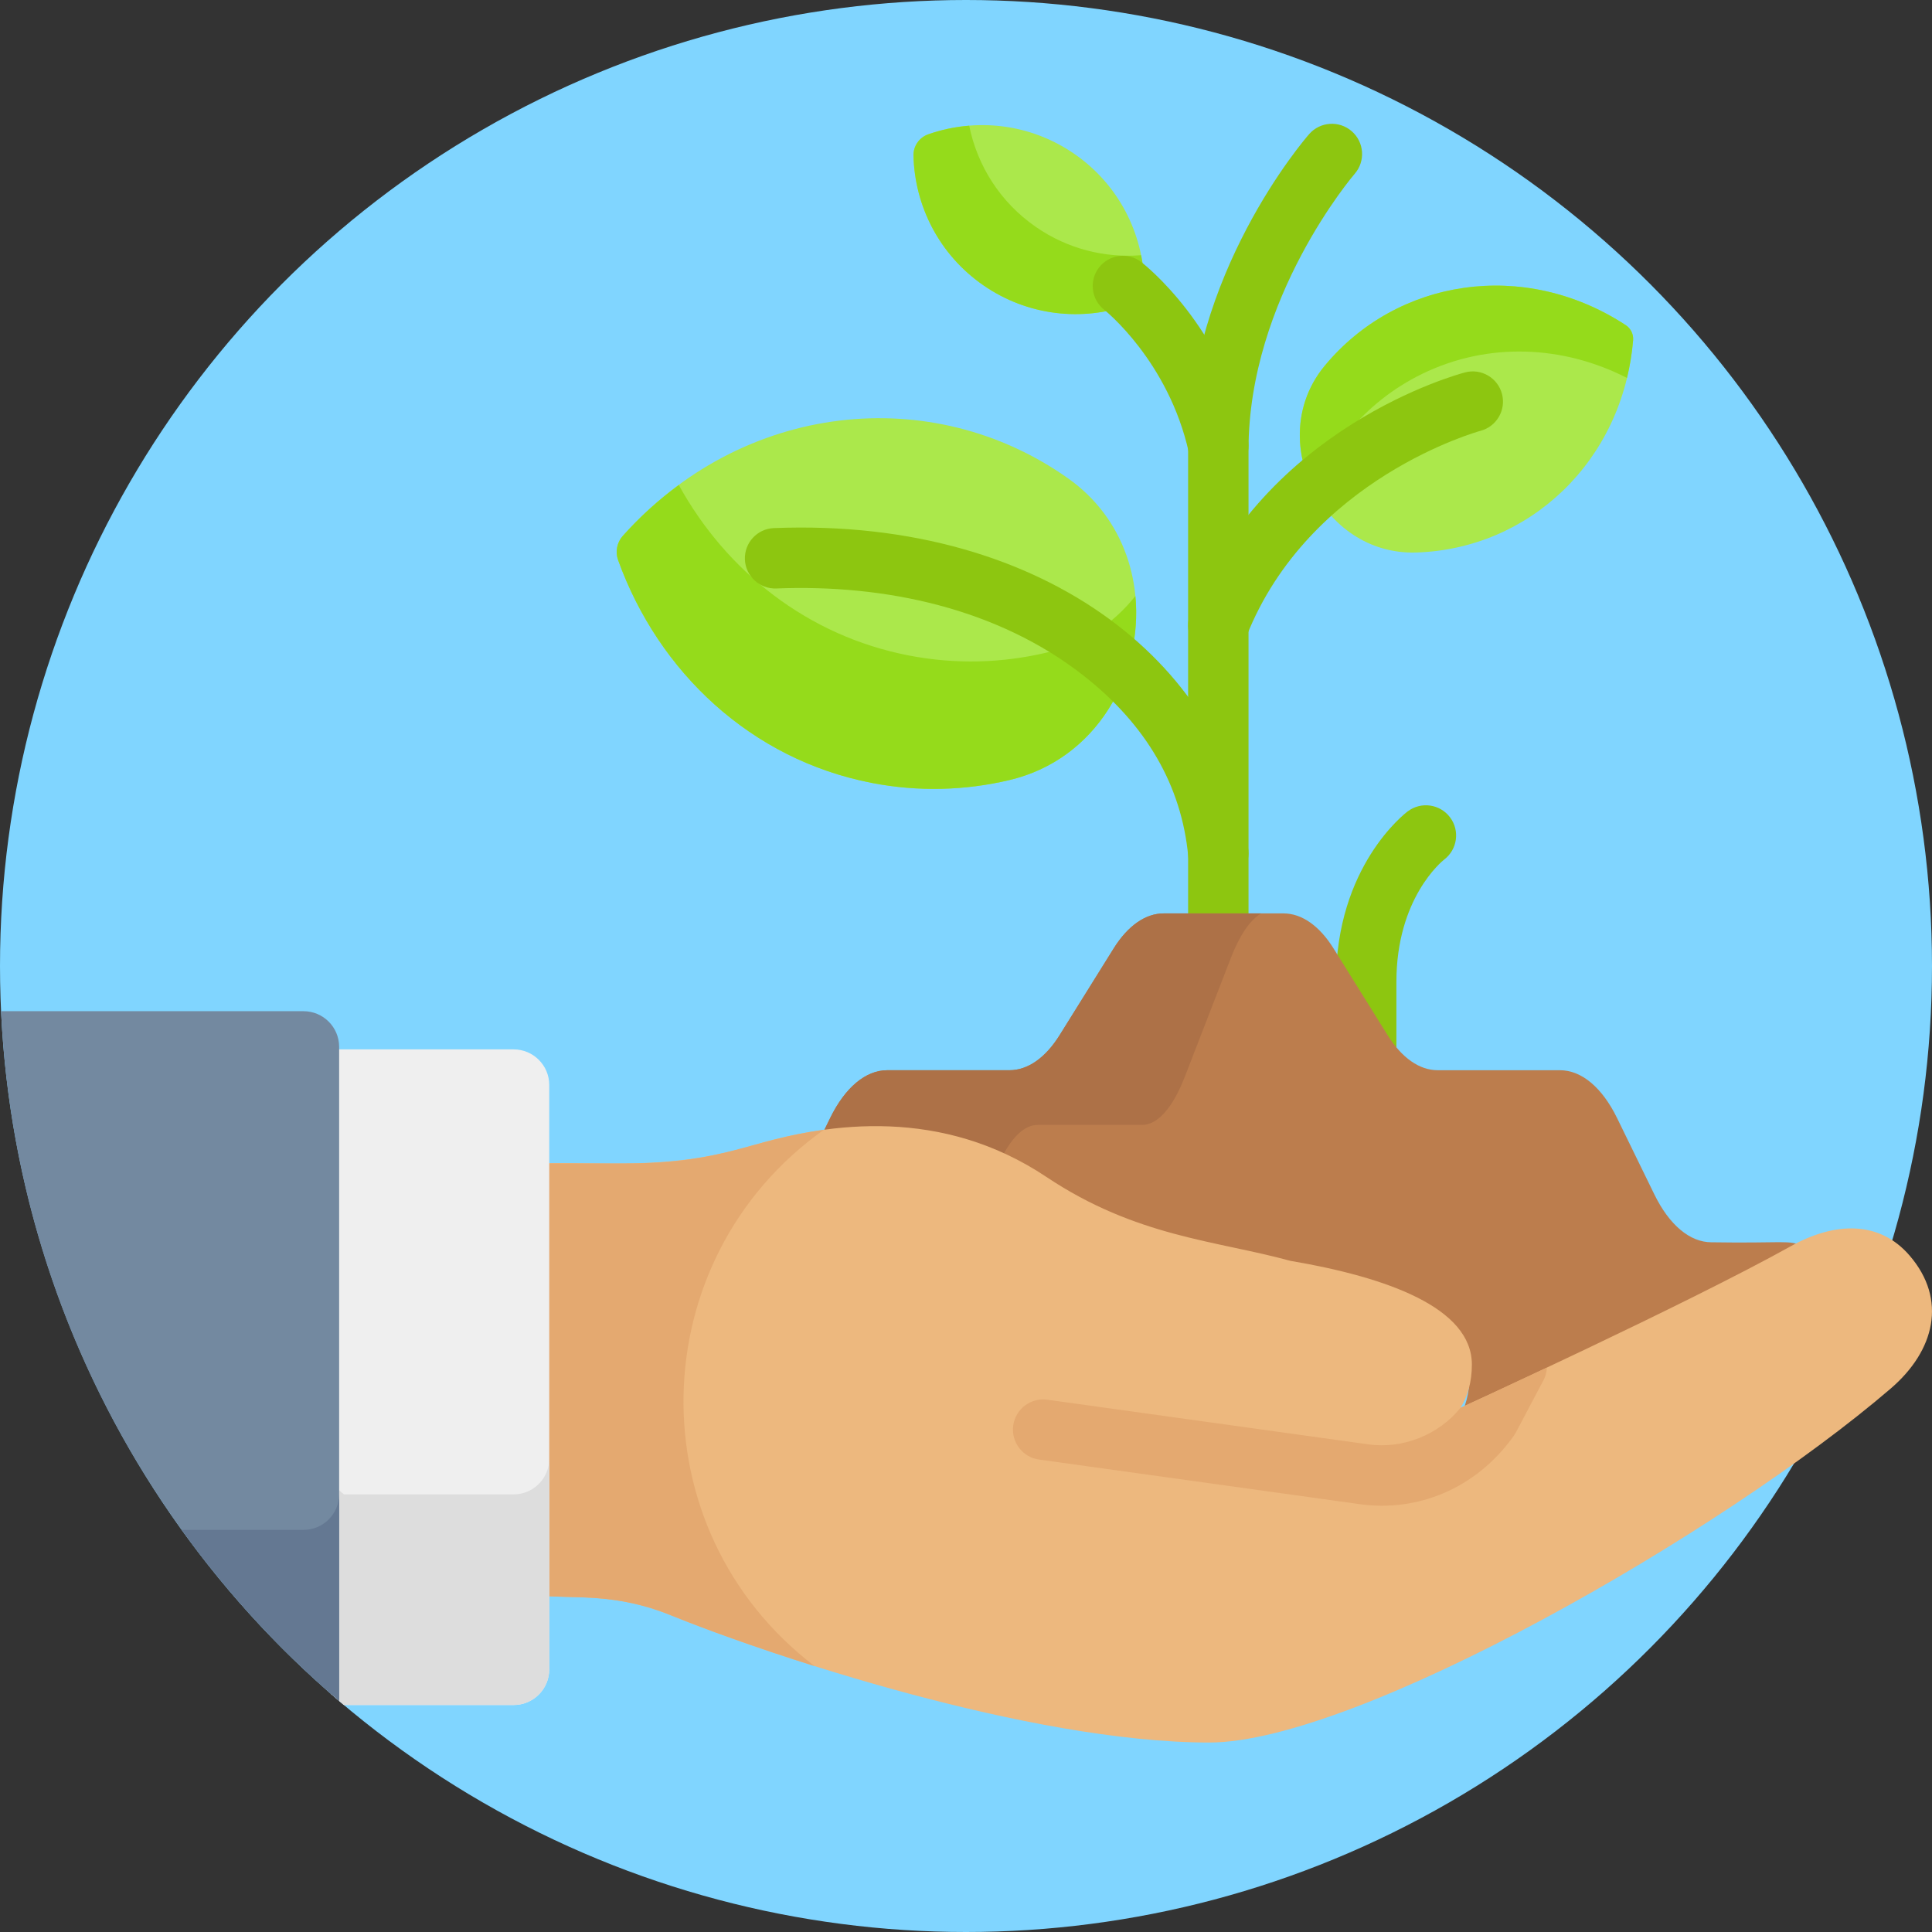 <?xml version="1.0" encoding="iso-8859-1"?>
<!-- Generator: Adobe Illustrator 19.0.0, SVG Export Plug-In . SVG Version: 6.00 Build 0)  -->
<svg version="1.1" id="Capa_1" xmlns="http://www.w3.org/2000/svg" xmlns:xlink="http://www.w3.org/1999/xlink" x="0px" y="0px"
	 viewBox="0 0 512 512" style="enable-background:new 0 0 512 512;" xml:space="preserve">
<rect x="0" y="0" width="512" height="512" fill="#333333" stroke="none"/>
<circle style="fill:#80D5FF;" cx="256" cy="256" r="256"/>
<path style="fill:#ABE84B;" d="M260.635,75.626c11.775,8.132,26.176,9.579,38.718,5.175c2.382-0.836,3.963-3.126,3.901-5.649
	c-0.324-13.289-6.776-26.244-18.552-34.376c-11.775-8.132-26.176-9.579-38.719-5.175c-2.382,0.836-3.963,3.126-3.901,5.649
	C242.406,54.539,248.859,67.494,260.635,75.626z"/>
<path style="fill:#95DB1B;" d="M274.554,60.169c-9.534-6.584-15.576-16.33-17.703-26.855c-3.702,0.298-7.358,1.054-10.866,2.286
	c-2.382,0.836-3.963,3.126-3.901,5.649c0.324,13.289,6.777,26.244,18.552,34.377c11.775,8.132,26.176,9.579,38.718,5.175
	c2.382-0.836,3.963-3.126,3.902-5.649c-0.062-2.53-0.349-5.047-0.849-7.522C292.876,68.397,283.035,66.026,274.554,60.169z"/>
<path style="fill:#ABE84B;" d="M165.041,142.023c-1.544,1.727-2.028,4.221-1.242,6.401c10.712,29.719,35.274,52.854,67.187,59.049
	c12.462,2.419,24.85,2.023,36.577-0.761c36.112-8.573,45.796-58.462,15.514-79.923C246.964,101.196,196.833,106.455,165.041,142.023
	z"/>
<path style="fill:#95DB1B;" d="M277.378,172.94c-11.726,2.784-24.115,3.18-36.577,0.761c-26.743-5.191-48.319-22.283-60.913-45.173
	c-5.359,3.936-10.343,8.455-14.848,13.495c-1.544,1.727-2.028,4.221-1.242,6.401c10.712,29.719,35.274,52.854,67.187,59.049
	c12.462,2.419,24.851,2.023,36.577-0.761c23.047-5.472,35.326-27.772,33.325-48.77C295.235,165.097,287.309,170.583,277.378,172.94z
	"/>
<path style="fill:#ABE84B;" d="M430.856,86.176c1.312,0.858,2.065,2.402,1.934,3.964c-2.693,32.119-27.6,55.404-57.565,56.28
	c-25.096,0.733-40.173-30.161-24.154-49.493C370.175,73.874,403.847,68.516,430.856,86.176z"/>
<path style="fill:#95DB1B;" d="M357.405,114.398c5.202-6.277,11.733-11.534,19.45-15.301c17.604-8.591,37.525-7.539,54.309,1.058
	c0.794-3.27,1.341-6.618,1.626-10.015c0.131-1.562-0.622-3.106-1.934-3.964c-26.977-17.639-60.657-12.332-79.784,10.751
	c-9.442,11.395-8.074,26.802-0.225,37.387C350.491,127.42,352.465,120.359,357.405,114.398z"/>
<g>
	<path style="fill:#8DC610;" d="M315.051,119.899c-5.399-24.213-22.235-37.658-22.405-37.791c-3.468-2.722-4.096-7.746-1.387-11.225
		c2.707-3.48,7.704-4.125,11.197-1.43c0.875,0.676,21.519,16.898,28.223,46.961c0.962,4.315-1.756,8.594-6.072,9.556
		C320.309,126.929,316.017,124.232,315.051,119.899z"/>
	<path style="fill:#8DC610;" d="M384.29,216.62c-2.647-3.539-7.664-4.263-11.206-1.616c-0.777,0.581-19.036,14.59-19.036,45.204
		v25.49c0,4.421,3.584,8.006,8.006,8.006c4.421,0,8.006-3.584,8.006-8.006v-25.49c0-22.12,12.026-31.916,12.673-32.426
		C386.222,225.123,386.923,220.141,384.29,216.62z"/>
	<path style="fill:#8DC610;" d="M322.865,255.261c-4.421,0-8.006-3.584-8.006-8.006V119.226c0-46.407,30.764-82.177,32.073-83.677
		c2.908-3.331,7.965-3.673,11.296-0.766c3.327,2.905,3.672,7.956,0.773,11.287l0,0c-0.281,0.324-28.131,32.881-28.131,73.155
		v128.029C330.871,251.677,327.286,255.261,322.865,255.261z"/>
	<path style="fill:#8DC610;" d="M322.855,234.171c-4.082,0-7.569-3.107-7.961-7.253c-1.77-18.729-11.098-34.831-27.724-47.86
		c-22.728-17.81-52.517-24.26-81.447-23.109c-4.395,0.173-8.142-3.264-8.317-7.682s3.264-8.142,7.682-8.317
		c73.567-2.916,121.308,38.516,125.746,85.46c0.416,4.402-2.815,8.307-7.217,8.724C323.362,234.159,323.108,234.171,322.855,234.171
		z"/>
	<path style="fill:#8DC610;" d="M319.922,173.171c-4.112-1.625-6.127-6.276-4.502-10.388c19.629-49.654,70.689-63.529,72.853-64.095
		c4.275-1.122,8.652,1.441,9.772,5.718c1.118,4.272-1.435,8.641-5.702,9.767l0,0c-0.452,0.121-45.446,12.536-62.033,54.496
		C328.682,172.786,324.028,174.795,319.922,173.171z"/>
</g>
<path style="fill:#BC7D4D;" d="M276.7,313.626c24.056,16.44,45.619,17.414,64.657,22.755c25.687,4.458,48.1,12.75,48.1,28.122
	c0,4.75-1.118,8.608-3.022,11.739h0.002c0,0,59.892-28.068,87.49-43.797c1.4-0.798,2.798-1.497,4.191-2.108
	c-4.07-1.894-5.247-0.794-24.559-1.118c-5.714,0-11.18-4.581-15.136-12.684l-9.877-20.23c-3.956-8.103-9.423-12.684-15.136-12.684
	h-32.412c-4.834,0-9.52-3.282-13.265-9.289l-14.324-22.979c-3.745-6.008-8.431-9.289-13.265-9.289h-6.819h-18.114h-6.819
	c-4.834,0-9.52,3.281-13.265,9.289l-14.323,22.979c-3.745,6.008-8.431,9.289-13.265,9.289h-32.412
	c-5.714,0-11.18,4.581-15.136,12.684l-2.212,4.531C235.773,298.32,256.751,299.993,276.7,313.626z"/>
<path style="fill:#AD7147;" d="M265.302,307.125c2.865-5.824,6.221-9.011,9.686-9.011h27.67c4.127,0,8.127-4.505,11.324-12.752
	l12.228-31.544c2.326-6,5.077-10.007,7.993-11.752h-0.878h-18.114h-6.819c-4.834,0-9.52,3.281-13.265,9.289l-14.323,22.979
	c-3.745,6.008-8.431,9.289-13.265,9.289h-32.412c-5.714,0-11.18,4.581-15.136,12.684l-2.212,4.531
	C232.372,298.796,248.925,299.512,265.302,307.125z"/>
<path style="fill:#EDB87E;" d="M506.076,332.747c-7.994-9.302-19.76-9.022-31.546-2.458c-27.598,15.372-87.49,42.801-87.49,42.801
	h-0.002c1.904-3.059,3.022-6.831,3.022-11.472c0-15.023-22.413-23.126-48.1-27.483c-19.747-5.413-40.815-6.313-64.658-22.237
	c-27.634-18.456-57.244-14.488-78.16-8.267c-22.459,6.679-39.025,4.128-55.72,4.683v4.016l0,0v110.554
	c9.222,0.811,19.802-0.737,34.41,5.202c25.654,10.431,95.072,33.705,142.629,33.705c39.15,0,136.082-55.571,180.592-93.806
	C512.753,357.934,516.079,344.388,506.076,332.747z"/>
<g>
	<path style="fill:#E4A970;" d="M387.04,373.09L387.04,373.09c-5.715,7.122-15.267,10.962-24.399,9.683l-85.088-11.837
		c-4.378-0.611-8.423,2.446-9.032,6.826c-0.609,4.379,2.446,8.423,6.826,9.033l85.088,11.837c14.95,2.078,30.609-3.889,40.765-18.16
		c0.724-1.068,1.666-3.098,7.833-14.675c0.57-1.079,0.859-2.229,0.911-3.372C396.651,368.688,387.04,373.09,387.04,373.09z"/>
	<path style="fill:#E4A970;" d="M218.327,299.407c-19.9,2.731-26.501,8.906-52.244,8.906h-22.66c0,40.763,0,90.997,0,114.571
		c9.222,0.811,19.802-0.737,34.41,5.203c8.589,3.492,22.087,8.424,38.024,13.44C168.394,405.259,169.945,333.794,218.327,299.407z"
		/>
</g>
<path style="fill:#EFEFEF;" d="M136.105,278.096H87.74v170.833c1.127,0.983,2.267,1.951,3.411,2.915h44.954
	c5.22,0,9.452-4.232,9.452-9.452V287.548C145.558,282.328,141.326,278.096,136.105,278.096z"/>
<path style="fill:#DDDDDD;" d="M136.105,396.028H91.151c-1.144-0.964-2.285-1.931-3.411-2.915v55.815
	c1.127,0.983,2.267,1.951,3.411,2.915h44.954c5.221,0,9.452-4.232,9.452-9.452v-55.815
	C145.558,391.796,141.326,396.028,136.105,396.028z"/>
<path style="fill:#7389A0;" d="M80.429,267.978H0.288c3.369,73.134,37.423,138.25,89.587,182.786V277.423
	C89.875,272.207,85.646,267.978,80.429,267.978z"/>
<path style="fill:#647892;" d="M80.429,405.431H48.156c12.053,16.734,26.063,31.967,41.719,45.333v-54.779
	C89.875,401.202,85.646,405.431,80.429,405.431z"/>
<g>
</g>
<g>
</g>
<g>
</g>
<g>
</g>
<g>
</g>
<g>
</g>
<g>
</g>
<g>
</g>
<g>
</g>
<g>
</g>
<g>
</g>
<g>
</g>
<g>
</g>
<g>
</g>
<g>
</g>
</svg>
